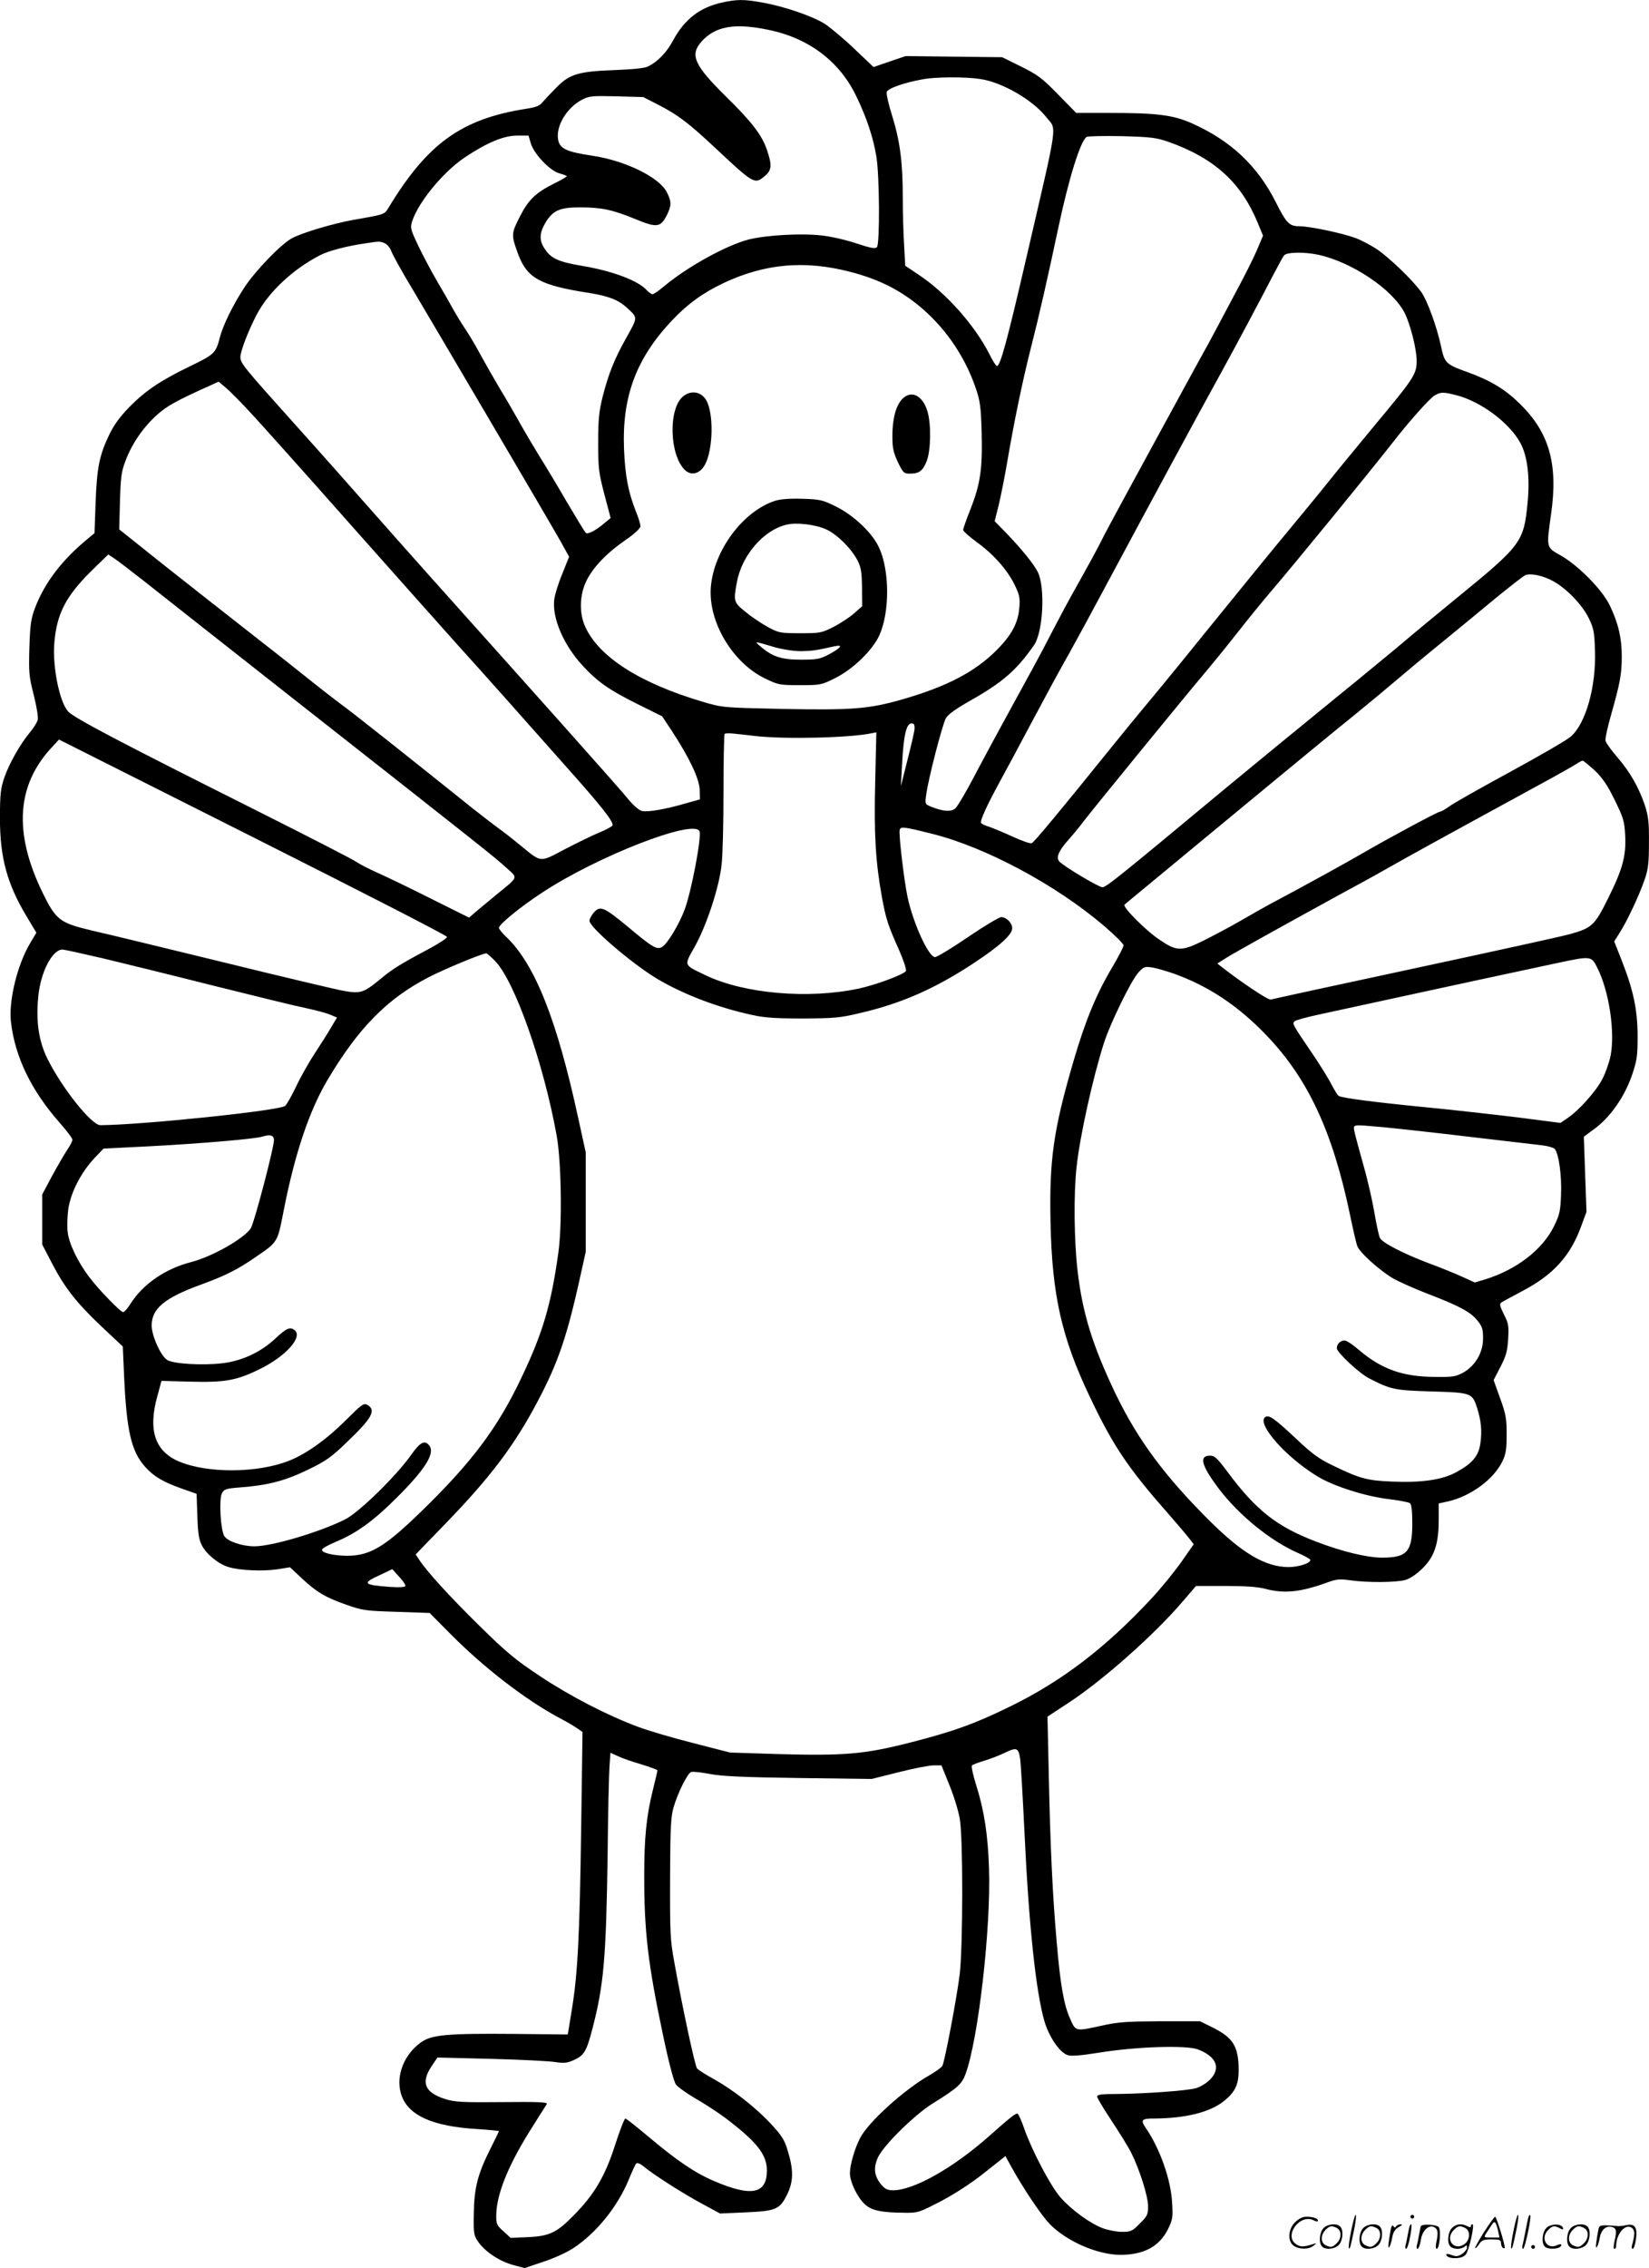 <svg version="1.0" xmlns="http://www.w3.org/2000/svg"
  viewBox="0 0 873.801 1200.989"
 preserveAspectRatio="xMidYMid meet">
<g transform="translate(-0.626,1200.804) scale(0.1,-0.1)"
fill="#000000" stroke="none">
<path d="M3834 11995 c-120 -26 -201 -89 -262 -203 -33 -61 -80 -110 -130
-135 -17 -10 -79 -16 -177 -20 -193 -7 -239 -21 -308 -90 -29 -29 -62 -64 -74
-78 -17 -22 -35 -29 -95 -38 -337 -54 -517 -183 -723 -523 -22 -36 -19 -35
-185 -64 -106 -19 -265 -66 -324 -96 -57 -29 -196 -172 -256 -264 -60 -92
-113 -200 -129 -264 -21 -81 -29 -89 -151 -148 -158 -76 -240 -130 -326 -217
-52 -53 -83 -96 -108 -147 -53 -110 -66 -174 -73 -358 l-6 -165 -36 -30 c-136
-112 -227 -231 -278 -363 -22 -58 -27 -87 -31 -212 -4 -134 -2 -153 23 -252
15 -60 25 -118 21 -132 -3 -13 -22 -43 -41 -66 -52 -62 -110 -165 -136 -240
-19 -56 -23 -86 -23 -215 0 -209 38 -349 144 -524 l49 -82 -34 -57 c-67 -113
-113 -302 -101 -413 21 -187 108 -366 260 -538 36 -41 66 -80 66 -88 0 -8 -13
-33 -29 -56 -15 -23 -51 -85 -80 -138 l-51 -96 0 -132 0 -133 50 -96 c68 -132
132 -213 264 -338 l113 -106 7 -159 c13 -288 38 -397 112 -479 46 -51 96 -80
195 -115 l77 -27 4 -117 c3 -92 8 -125 24 -156 24 -47 89 -100 142 -115 58
-18 180 -23 256 -12 l69 11 63 -59 c79 -74 128 -102 240 -141 82 -29 102 -31
263 -36 l174 -6 116 -117 c174 -174 387 -339 566 -436 39 -20 83 -46 99 -57
l29 -20 -7 -501 c-8 -574 -18 -776 -49 -966 l-22 -135 -285 3 c-349 3 -436 -4
-492 -44 -90 -64 -134 -175 -108 -269 32 -116 163 -177 408 -191 61 -4 112 -9
112 -11 0 -2 -20 -43 -44 -91 -68 -135 -87 -208 -89 -343 -2 -107 0 -118 22
-150 36 -53 112 -104 184 -124 l63 -17 98 33 c54 17 125 50 158 71 124 81 237
220 298 369 16 40 33 76 38 81 5 5 21 -1 38 -15 51 -43 206 -142 308 -197 l98
-53 134 6 c163 7 182 16 221 94 34 70 35 129 4 231 -18 60 -31 81 -92 146 -82
88 -200 179 -304 237 -40 22 -78 46 -85 54 -11 13 -77 319 -121 565 -21 114
-23 153 -22 441 1 266 4 326 18 375 23 79 74 182 94 189 9 3 55 -2 101 -11 64
-12 182 -17 470 -21 l385 -5 144 36 c78 20 162 36 185 36 l41 0 42 -104 c24
-58 48 -138 55 -178 18 -99 17 -675 0 -822 -15 -125 -79 -461 -92 -487 -5 -9
-36 -31 -67 -49 -135 -76 -327 -250 -370 -335 -28 -55 -53 -141 -53 -184 0
-47 39 -128 79 -165 35 -33 86 -44 210 -45 72 -1 77 1 193 61 74 39 162 96
231 151 l111 88 32 -58 c66 -119 158 -255 203 -302 90 -92 254 -163 376 -163
125 1 205 45 251 137 25 52 26 62 21 143 -7 120 -64 281 -136 387 -33 48 -28
55 42 55 165 1 294 33 367 91 61 48 80 88 80 166 -1 126 -29 171 -140 226
l-65 32 -210 0 c-179 -1 -225 -4 -309 -23 -142 -31 -139 -32 -169 36 -33 72
-52 180 -71 403 -22 248 -34 506 -42 875 l-7 322 114 75 c180 118 451 358 600
532 l73 85 155 0 c106 0 174 -5 211 -15 102 -27 188 -18 331 34 47 17 65 19
120 11 91 -13 244 -12 293 2 26 8 60 31 92 63 62 62 84 129 84 256 l0 86 51
11 c120 28 242 118 287 213 18 37 22 63 22 142 0 84 -4 107 -35 192 l-34 95
36 70 c30 58 37 82 41 148 4 70 2 83 -23 131 -21 43 -24 55 -13 62 7 5 58 32
112 61 164 86 254 186 311 343 l28 76 -7 199 -7 199 49 36 c90 64 167 174 208
295 25 75 28 99 28 205 -1 138 -22 239 -85 399 l-39 99 29 46 c38 59 103 196
132 281 19 54 23 87 23 195 1 110 -3 141 -22 200 -32 94 -79 177 -147 255 -30
35 -58 73 -61 85 -3 11 11 74 30 140 47 166 56 214 56 308 0 96 -18 174 -62
266 -39 84 -165 212 -260 267 -80 45 -78 38 -52 224 37 262 -11 428 -165 579
-78 77 -156 124 -277 168 -117 42 -123 48 -142 139 -22 102 -73 242 -104 285
-46 64 -169 182 -235 227 -32 21 -84 49 -115 60 -71 26 -242 62 -297 62 -53 0
-69 17 -125 129 -98 193 -239 325 -446 417 -99 43 -182 54 -433 54 l-178 0
-97 99 c-85 87 -109 104 -196 147 l-99 49 -256 3 -256 3 -85 -29 -85 -29 -100
95 c-55 53 -126 112 -157 133 -65 41 -215 93 -334 114 -96 17 -131 17 -210 0z
m244 -145 c213 -43 377 -167 465 -350 55 -113 90 -218 107 -320 17 -100 19
-464 3 -481 -9 -9 -33 -5 -108 20 -53 18 -136 37 -183 42 -109 13 -294 2 -388
-21 -119 -31 -323 -143 -449 -248 -27 -23 -55 -42 -61 -42 -6 0 -19 9 -30 21
-46 51 -181 102 -342 129 -125 21 -166 39 -199 90 -30 43 -29 83 2 136 39 67
76 84 183 84 115 0 173 -12 295 -62 114 -47 133 -45 167 21 25 50 25 72 0 121
-41 80 -221 168 -398 194 -134 20 -169 37 -178 83 -14 73 46 172 128 214 37
19 55 20 182 17 l141 -4 80 -41 c102 -52 160 -96 301 -228 206 -193 209 -194
263 -149 37 31 39 57 11 139 -27 79 -81 149 -220 285 -164 162 -189 217 -128
286 73 83 176 102 356 64z m1120 -260 c117 -16 281 -111 353 -203 56 -71 66
-1 -108 -752 -99 -428 -136 -565 -154 -565 -5 0 -23 28 -40 63 -78 153 -229
324 -376 421 l-70 47 -6 112 c-4 62 -7 175 -7 252 0 185 -15 297 -56 429 -19
60 -32 117 -29 127 6 19 90 49 190 67 66 13 224 14 303 2z m-2379 -341 c17
-57 102 -146 152 -159 22 -6 39 -13 39 -15 0 -3 -31 -21 -70 -40 -97 -49 -135
-86 -181 -178 -44 -86 -44 -94 -7 -195 48 -128 116 -165 381 -206 99 -16 152
-37 197 -79 56 -52 57 -47 -4 -156 -64 -114 -94 -188 -127 -316 -18 -74 -23
-117 -23 -240 0 -138 3 -160 33 -275 l33 -125 -34 -28 c-44 -38 -89 -61 -98
-50 -5 4 -51 80 -103 168 -51 88 -116 196 -144 240 -27 44 -74 123 -103 175
-29 52 -76 133 -105 180 -28 47 -73 126 -100 175 -27 50 -65 115 -86 145 -20
30 -49 78 -64 105 -15 28 -52 92 -82 143 -30 51 -75 136 -100 188 -42 89 -44
96 -32 132 33 101 166 262 279 337 117 78 206 115 276 115 l61 0 12 -41z
m3376 9 c246 -87 387 -215 476 -430 l28 -68 -33 -78 c-18 -42 -64 -133 -101
-202 -37 -69 -86 -161 -109 -205 -23 -44 -67 -125 -98 -180 -30 -55 -113 -206
-183 -335 -70 -129 -167 -307 -215 -395 -48 -88 -105 -194 -125 -235 -21 -41
-70 -131 -109 -200 -68 -121 -87 -157 -193 -360 -27 -52 -101 -187 -163 -300
-62 -113 -151 -277 -197 -365 -46 -88 -93 -168 -105 -178 -23 -19 -64 -16
-127 9 -33 14 -34 15 -27 62 11 86 87 378 105 408 12 20 56 51 127 91 172 97
246 161 339 294 49 69 61 309 20 389 -21 42 -87 123 -168 207 l-60 61 21 84
c11 46 33 153 47 238 36 210 78 414 125 600 42 164 86 357 145 635 56 263 116
454 149 478 6 4 90 6 186 4 154 -4 183 -8 245 -29z m-4152 -537 c14 -6 29 -23
36 -41 6 -18 55 -107 110 -198 172 -290 733 -1243 784 -1334 l49 -88 -36 -90
c-21 -50 -40 -112 -43 -138 -11 -97 49 -238 149 -347 81 -88 140 -129 292
-205 l131 -65 53 -80 c91 -139 144 -251 146 -309 l1 -51 -75 -21 c-106 -31
-203 -48 -233 -40 -15 3 -49 33 -79 71 -48 58 -381 432 -1038 1165 -130 146
-290 326 -355 400 -65 74 -228 258 -363 408 -275 306 -292 327 -292 359 0 31
42 140 87 226 63 120 195 243 340 316 45 22 137 46 232 60 79 12 77 12 104 2z
m4949 -62 c179 -39 393 -183 457 -307 30 -60 63 -187 64 -251 1 -73 -11 -92
-223 -346 -91 -110 -204 -247 -250 -305 -46 -58 -139 -170 -205 -250 -67 -80
-237 -289 -380 -465 -142 -176 -302 -372 -355 -435 -53 -63 -143 -173 -201
-245 -281 -348 -413 -507 -426 -512 -8 -3 -53 13 -101 35 -48 22 -104 45 -124
52 -21 6 -40 15 -43 20 -7 11 31 94 100 220 32 58 111 206 177 330 66 124 150
279 188 345 37 66 119 217 182 335 251 468 504 936 629 1162 75 136 208 386
270 506 27 52 53 100 60 108 14 17 106 19 181 3z m-2482 -90 c143 -37 252 -89
357 -173 140 -112 249 -267 309 -441 24 -70 28 -99 32 -235 5 -191 -6 -272
-58 -405 -22 -55 -40 -106 -40 -113 0 -6 31 -35 70 -63 89 -64 163 -147 202
-226 26 -53 30 -71 26 -120 -6 -82 -40 -147 -122 -229 -114 -114 -264 -192
-497 -259 -178 -51 -264 -58 -634 -51 -320 7 -320 7 -425 38 -332 98 -550 237
-623 398 -32 70 -30 169 7 243 35 71 106 146 209 217 48 33 77 61 77 72 0 10
-11 46 -25 80 -40 103 -56 185 -62 328 -11 278 64 479 253 680 84 89 166 148
276 200 218 102 427 121 668 59z m-3181 -741 c48 -51 289 -320 535 -598 247
-278 499 -561 561 -630 63 -69 187 -208 277 -309 90 -101 226 -254 302 -340
194 -217 259 -300 247 -315 -6 -7 -36 -23 -68 -36 -32 -13 -113 -52 -180 -87
-141 -74 -124 -75 -242 21 -41 34 -94 75 -117 91 -23 17 -82 62 -130 100 -313
251 -647 516 -694 549 -30 22 -109 83 -175 136 -66 53 -214 170 -330 260 -115
90 -315 247 -444 349 l-233 186 4 150 c4 132 8 158 31 217 34 89 93 174 164
238 53 48 101 75 288 159 l40 18 39 -33 c21 -18 78 -75 125 -126z m6396 87
c130 -34 280 -146 338 -253 37 -69 51 -179 38 -315 -20 -209 -32 -225 -371
-502 -81 -66 -226 -185 -321 -266 -96 -80 -271 -223 -389 -319 -118 -96 -348
-284 -511 -419 -579 -481 -641 -531 -661 -531 -20 0 -209 113 -229 137 -18 21
-2 57 48 113 26 29 63 74 82 100 38 50 532 656 650 795 37 44 112 136 166 205
54 69 133 166 175 215 137 160 525 635 644 787 91 117 201 240 226 253 32 18
44 18 115 0z m-6953 -986 c73 -58 410 -323 748 -589 1063 -835 1108 -871 1166
-924 67 -60 71 -47 -50 -146 -37 -30 -84 -70 -106 -88 l-38 -33 -199 99 c-109
55 -236 116 -283 137 -47 21 -98 47 -115 59 -16 12 -266 140 -555 285 -707
354 -940 477 -972 511 -46 49 -84 236 -74 362 13 160 63 254 211 397 l75 73
29 -19 c16 -10 89 -66 163 -124z m7462 3 c70 -37 156 -125 191 -197 26 -53 30
-73 33 -170 7 -192 -49 -390 -129 -458 -20 -18 -164 -101 -320 -186 -156 -85
-302 -167 -323 -183 -21 -15 -43 -28 -49 -28 -12 0 -274 -141 -405 -217 -80
-47 -318 -178 -499 -274 -29 -16 -101 -56 -159 -90 -59 -34 -148 -81 -199
-106 -109 -53 -135 -52 -223 8 -73 48 -200 176 -187 187 10 9 234 193 755 624
162 134 369 304 460 377 91 74 194 160 230 191 36 31 144 121 240 199 96 79
231 189 298 245 68 55 131 104 140 108 28 12 93 -1 146 -30z m-3382 -788 c-2
-16 -19 -90 -38 -164 l-34 -135 6 110 c9 174 25 233 59 221 6 -1 9 -16 7 -32z
m-837 -34 c156 -17 502 -9 613 16 l22 4 -6 -262 c-7 -279 2 -426 36 -613 21
-113 31 -145 91 -279 23 -52 39 -102 36 -109 -6 -17 -156 -73 -247 -93 -268
-58 -612 -28 -815 70 -119 57 -115 48 -57 152 62 110 130 316 142 434 6 47 10
220 10 386 0 165 3 303 6 306 3 3 22 4 42 2 20 -2 78 -8 127 -14z m-1640
-1063 c0 -7 -43 -35 -95 -63 -156 -83 -192 -106 -254 -157 -96 -79 -109 -83
-213 -63 -48 10 -333 77 -633 151 -300 73 -608 148 -684 165 -174 41 -193 56
-265 203 -154 317 -137 570 52 770 l36 39 1028 -517 c565 -284 1028 -521 1028
-528z m6082 881 c42 -41 67 -77 106 -157 46 -94 51 -112 55 -185 6 -110 -14
-182 -91 -336 -71 -143 -85 -156 -204 -189 -43 -12 -413 -93 -823 -181 -410
-88 -752 -162 -760 -165 -13 -4 -155 91 -259 172 l-24 19 49 31 c48 30 275
156 594 331 91 49 197 107 235 129 156 88 244 137 853 469 85 46 163 91 175
99 12 8 25 15 30 15 4 0 33 -24 64 -52z m-3512 -335 c282 -70 657 -270 913
-489 56 -48 102 -94 102 -102 0 -8 -26 -58 -57 -111 -87 -145 -145 -286 -208
-501 -107 -366 -129 -524 -122 -855 8 -385 59 -611 209 -925 121 -255 201
-375 413 -615 48 -55 98 -114 112 -132 l25 -32 -66 -94 c-36 -51 -105 -136
-154 -189 -245 -264 -479 -443 -757 -578 -186 -91 -301 -132 -533 -191 -237
-60 -343 -69 -697 -59 l-250 8 -195 50 c-107 27 -240 66 -295 87 -161 60 -357
161 -518 268 -128 85 -176 124 -320 266 -157 154 -281 290 -321 352 l-17 26
176 182 c210 218 333 379 443 578 127 231 176 368 246 680 l36 162 0 263 0
264 -40 183 c-112 517 -228 810 -379 956 -23 21 -41 44 -41 50 0 18 115 112
230 187 295 194 807 392 833 324 12 -30 -44 -323 -79 -415 -29 -77 -88 -175
-116 -195 -29 -20 -49 -9 -184 104 -128 106 -148 114 -181 76 -13 -15 -23 -35
-23 -44 0 -34 224 -226 357 -306 139 -83 323 -153 503 -192 65 -15 127 -19
270 -19 168 1 196 3 305 29 219 51 396 129 601 264 138 91 204 151 204 185 0
27 -29 57 -57 59 -10 1 -89 -46 -176 -105 -86 -59 -166 -107 -176 -107 -34 0
-116 179 -146 320 -19 91 -48 338 -41 355 6 17 25 15 171 -22z m-4396 -659
c108 -26 374 -91 591 -146 217 -54 436 -108 487 -118 51 -11 109 -26 129 -35
l36 -15 -28 -47 c-15 -27 -54 -88 -86 -137 -32 -48 -78 -129 -102 -180 -24
-50 -50 -97 -59 -104 -29 -25 -761 -101 -979 -102 -46 0 -201 193 -280 351
-46 93 -62 196 -49 329 12 130 74 250 129 250 8 0 103 -21 211 -46z m2081 -15
c104 -107 257 -541 326 -924 25 -139 30 -471 9 -620 -38 -274 -82 -425 -197
-665 -124 -261 -259 -442 -524 -700 -198 -193 -276 -240 -398 -240 -73 0 -139
16 -133 33 2 7 35 25 73 41 107 44 199 110 320 231 155 154 208 239 174 280
-24 29 -48 16 -96 -52 -77 -110 -278 -306 -350 -341 -134 -67 -386 -142 -480
-142 -64 0 -141 26 -159 54 -20 31 -29 195 -13 226 12 23 21 26 98 32 146 11
237 35 357 93 97 47 125 67 207 146 135 129 158 171 107 199 -18 9 -31 -1
-113 -83 -100 -100 -206 -176 -298 -213 -166 -67 -436 -69 -587 -4 -126 54
-163 166 -113 345 l22 81 149 -4 c183 -5 245 5 365 63 144 69 239 175 190 211
-24 17 -42 9 -102 -47 -77 -72 -177 -118 -282 -130 -105 -12 -258 -3 -290 18
-34 21 -82 128 -82 182 0 90 68 146 259 216 127 46 196 80 291 146 120 82 116
76 150 249 59 301 136 530 235 695 162 271 314 426 534 539 81 42 281 125 304
126 4 0 25 -18 47 -41z m5842 -39 c61 -122 93 -337 69 -461 -7 -35 -26 -90
-43 -123 -32 -64 -125 -168 -186 -209 l-37 -25 -225 29 c-124 15 -344 40 -490
54 -276 27 -442 49 -460 60 -6 3 -22 30 -37 58 -14 29 -60 103 -102 165 -106
156 -108 159 -95 172 6 6 64 22 130 36 65 14 229 50 364 79 260 57 676 146
900 194 180 38 179 38 212 -29z m-2247 -27 c185 -66 344 -172 493 -328 220
-230 350 -509 442 -950 16 -77 33 -152 39 -166 12 -33 113 -124 185 -168 31
-18 113 -55 183 -82 172 -66 230 -97 267 -142 27 -33 31 -47 31 -96 0 -75 -41
-145 -105 -181 -40 -22 -56 -24 -150 -23 -172 1 -283 41 -403 143 -32 28 -66
50 -76 50 -22 0 -41 -19 -41 -41 0 -22 119 -133 170 -159 117 -60 135 -64 332
-70 212 -6 216 -8 242 -89 21 -68 26 -119 17 -184 -9 -69 -43 -109 -131 -156
-74 -40 -185 -55 -340 -48 -128 5 -169 16 -307 83 -76 36 -111 61 -200 145
-115 108 -146 130 -165 111 -39 -39 116 -213 280 -312 85 -52 256 -106 377
-120 55 -7 106 -16 113 -22 8 -7 12 -42 12 -107 0 -150 -28 -181 -160 -181
-79 0 -212 32 -350 85 -209 80 -318 165 -472 373 -52 69 -65 82 -90 82 -59 0
-46 -51 43 -170 110 -146 278 -282 427 -347 34 -15 62 -31 62 -35 0 -18 -63
-38 -117 -38 -121 1 -242 72 -412 240 -242 240 -384 432 -502 675 -123 257
-177 429 -203 657 -18 154 -21 406 -5 546 17 161 86 473 145 657 34 106 146
335 184 375 27 29 33 31 72 25 24 -4 75 -19 113 -32z m1105 -813 c63 -6 266
-28 450 -50 184 -22 361 -42 393 -46 31 -3 63 -12 71 -19 22 -23 39 -143 34
-247 -3 -83 -8 -104 -37 -163 -61 -124 -197 -229 -363 -281 l-57 -17 -68 31
c-37 17 -116 49 -176 71 -130 49 -244 107 -258 133 -6 10 -19 72 -30 136 -11
64 -37 179 -59 254 -21 75 -42 153 -46 172 -7 42 -19 40 146 26z m-5872 -66
c4 -28 -104 -441 -123 -470 -36 -55 -204 -150 -316 -179 -137 -35 -256 -117
-322 -222 -15 -24 -32 -43 -38 -43 -14 0 -129 118 -180 186 -59 77 -107 176
-114 237 -4 30 -2 88 4 128 14 87 70 194 141 268 l45 47 239 12 c285 15 559
39 601 51 42 13 60 9 63 -15z m696 -2365 c-3 -6 -39 -7 -82 -4 -144 11 -149
19 -48 65 l61 29 37 -41 c21 -22 35 -44 32 -49z m3258 -914 c4 -28 14 -203 23
-390 23 -493 61 -848 106 -1001 24 -81 80 -164 122 -178 19 -7 67 -3 169 13
197 32 461 40 522 17 99 -38 124 -100 63 -161 -18 -18 -51 -38 -72 -44 -47
-14 -278 -30 -422 -31 -80 0 -103 -3 -103 -14 0 -7 34 -64 76 -127 41 -62 89
-139 105 -171 44 -88 89 -230 89 -283 0 -43 -4 -52 -44 -91 -40 -41 -47 -44
-95 -44 -28 0 -73 9 -101 19 -67 25 -168 99 -224 163 -52 59 -151 247 -191
361 -15 43 -31 80 -36 82 -8 6 -39 -18 -149 -116 -191 -170 -402 -289 -511
-289 -29 0 -43 6 -63 30 -38 46 -43 90 -16 147 31 64 195 225 289 283 129 80
154 102 173 154 68 181 136 777 125 1091 -6 182 -26 308 -69 444 -16 51 -26
97 -21 101 4 4 33 15 63 24 30 9 78 27 105 40 69 34 78 30 87 -29z m-2009 -29
c48 -15 87 -29 87 -32 0 -4 -11 -52 -25 -108 -34 -138 -45 -251 -45 -451 0
-299 20 -466 100 -845 31 -148 57 -244 68 -260 10 -13 56 -46 102 -73 46 -26
118 -73 160 -104 166 -126 220 -193 220 -278 0 -125 -82 -141 -280 -56 -103
44 -198 109 -349 236 -62 52 -116 95 -121 95 -5 0 -30 -64 -55 -142 -52 -163
-111 -263 -221 -373 -87 -89 -127 -108 -240 -113 l-92 -4 -38 35 c-37 33 -39
39 -38 90 3 113 68 270 194 467 36 58 70 110 74 117 5 10 -48 12 -236 10 -210
-2 -251 0 -302 16 -108 34 -131 86 -74 172 l32 48 285 -7 c157 -4 310 -12 340
-17 45 -7 62 -5 97 10 55 25 68 46 98 161 62 235 74 379 82 925 2 220 7 432
10 471 l5 71 37 -17 c20 -10 76 -30 125 -44z M3627 9910 c-81 -64 -74 -316 11
-393 30 -27 72 -19 98 21 45 66 55 252 19 338 -23 55 -81 71 -128 34z M4786
9894 c-33 -36 -51 -104 -51 -195 0 -64 5 -86 29 -138 28 -57 32 -61 63 -61 50
0 69 14 90 67 22 57 24 195 4 262 -25 86 -87 116 -135 65z M4113 9356 c-170
-55 -324 -263 -340 -456 -15 -184 115 -402 288 -485 70 -34 78 -35 185 -35
108 0 113 1 185 37 94 46 199 148 235 227 55 122 55 341 -1 463 -35 78 -133
171 -229 219 -71 35 -84 38 -179 41 -68 2 -116 -2 -144 -11z m273 -152 c59
-28 132 -101 165 -165 18 -36 22 -61 23 -143 l1 -98 -42 -37 c-22 -20 -72 -53
-109 -72 -65 -33 -72 -34 -178 -34 -106 0 -114 2 -171 33 -33 18 -86 53 -117
79 -64 51 -66 57 -47 158 26 143 142 277 264 305 53 13 157 0 211 -26z m-271
-624 c40 -11 97 -20 135 -20 60 1 82 4 179 26 48 10 33 -9 -32 -44 -46 -24
-63 -27 -147 -27 -103 0 -152 16 -215 71 -33 28 -36 28 80 -6z M7166 194 c-10
-47 -15 -88 -12 -91 5 -6 9 7 30 110 7 37 10 67 6 67 -4 0 -15 -39 -24 -86z
M7480 270 c0 -5 5 -10 10 -10 6 0 10 5 10 10 0 6 -4 10 -10 10 -5 0 -10 -4
-10 -10z M8026 194 c-10 -47 -15 -88 -12 -91 5 -6 9 7 30 110 7 37 10 67 6 67
-4 0 -15 -39 -24 -86z M8106 269 c-3 -8 -10 -41 -16 -74 -6 -33 -14 -68 -16
-77 -3 -10 -1 -18 3 -18 10 0 46 171 38 178 -2 3 -7 -1 -9 -9z M6869 241 c-38
-38 -41 -101 -7 -125 29 -20 79 -20 104 0 18 14 18 15 1 10 -53 -17 -69 -17
-92 -2 -69 45 21 166 94 126 12 -6 21 -7 21 -1 0 12 -25 21 -62 21 -19 0 -39
-10 -59 -29z M7870 189 c-28 -45 -49 -83 -47 -85 2 -3 12 7 21 21 14 21 24 25
66 25 43 0 50 -3 50 -19 0 -11 5 -23 10 -26 6 -3 10 -3 10 1 0 20 -44 164 -51
164 -4 0 -30 -37 -59 -81z m75 4 l7 -33 -42 0 c-42 0 -42 0 -28 23 8 12 21 32
29 44 15 25 22 18 34 -34z M7020 210 c-22 -22 -27 -79 -8 -98 19 -19 66 -14
88 8 22 22 27 79 8 98 -19 19 -66 14 -88 -8z m71 0 c25 -14 25 -54 -1 -80 -23
-23 -33 -24 -61 -10 -25 14 -25 54 1 80 23 23 33 24 61 10z M7230 210 c-22
-22 -27 -79 -8 -98 19 -19 66 -14 88 8 22 22 27 79 8 98 -19 19 -66 14 -88 -8z
m71 0 c25 -14 25 -54 -1 -80 -23 -23 -33 -24 -61 -10 -25 14 -25 54 1 80 23
23 33 24 61 10z M7376 204 c-3 -16 -8 -47 -11 -69 -8 -51 10 -26 19 27 5 27
15 42 34 53 18 10 22 14 10 15 -9 0 -20 -5 -24 -11 -5 -8 -9 -8 -14 1 -5 8
-10 3 -14 -16z M7477 223 c-2 -4 -7 -26 -11 -48 -4 -22 -9 -48 -12 -57 -3 -10
-1 -18 4 -18 4 0 14 28 20 62 11 58 10 81 -1 61z M7535 220 c-1 -3 -5 -23 -9
-45 -4 -22 -9 -48 -12 -57 -3 -10 -1 -18 4 -18 5 0 13 20 17 45 7 53 44 87 74
68 17 -11 19 -28 8 -80 -4 -18 -3 -33 2 -33 16 0 24 99 11 115 -12 14 -87 18
-95 5z M7700 210 c-22 -22 -27 -79 -8 -98 7 -7 24 -12 38 -12 14 0 31 5 38 12
9 9 12 8 12 -5 0 -9 -12 -24 -26 -34 -21 -13 -32 -15 -55 -6 -16 6 -29 8 -29
3 0 -24 81 -27 102 -2 18 19 50 162 37 162 -5 0 -9 -5 -9 -10 0 -7 -6 -7 -19
0 -30 16 -59 12 -81 -10z m71 0 c29 -16 25 -65 -6 -86 -56 -37 -103 28 -55 76
23 23 33 24 61 10z M8201 211 c-23 -23 -28 -80 -9 -99 19 -19 88 -13 88 9 0 5
-11 4 -24 -2 -54 -25 -89 38 -46 81 23 23 33 24 62 9 16 -9 19 -8 16 3 -8 22
-64 22 -87 -1z M8330 210 c-22 -22 -27 -79 -8 -98 19 -19 66 -14 88 8 22 22
27 79 8 98 -19 19 -66 14 -88 -8z m71 0 c25 -14 25 -54 -1 -80 -23 -23 -33
-24 -61 -10 -25 14 -25 54 1 80 23 23 33 24 61 10z M8476 201 c-3 -14 -8 -44
-11 -66 -8 -51 10 -26 19 27 8 41 35 63 66 53 22 -7 24 -21 11 -77 -5 -22 -5
-38 0 -38 5 0 9 6 9 13 0 68 51 125 85 97 15 -13 15 -35 -1 -92 -3 -10 -1 -18
4 -18 6 0 13 23 17 50 9 63 -5 84 -49 76 -17 -4 -35 -6 -41 -6 -101 8 -104 7
-109 -19z M8120 110 c0 -5 5 -10 10 -10 6 0 10 5 10 10 0 6 -4 10 -10 10 -5 0
-10 -4 -10 -10z"/>
</g>
</svg>

